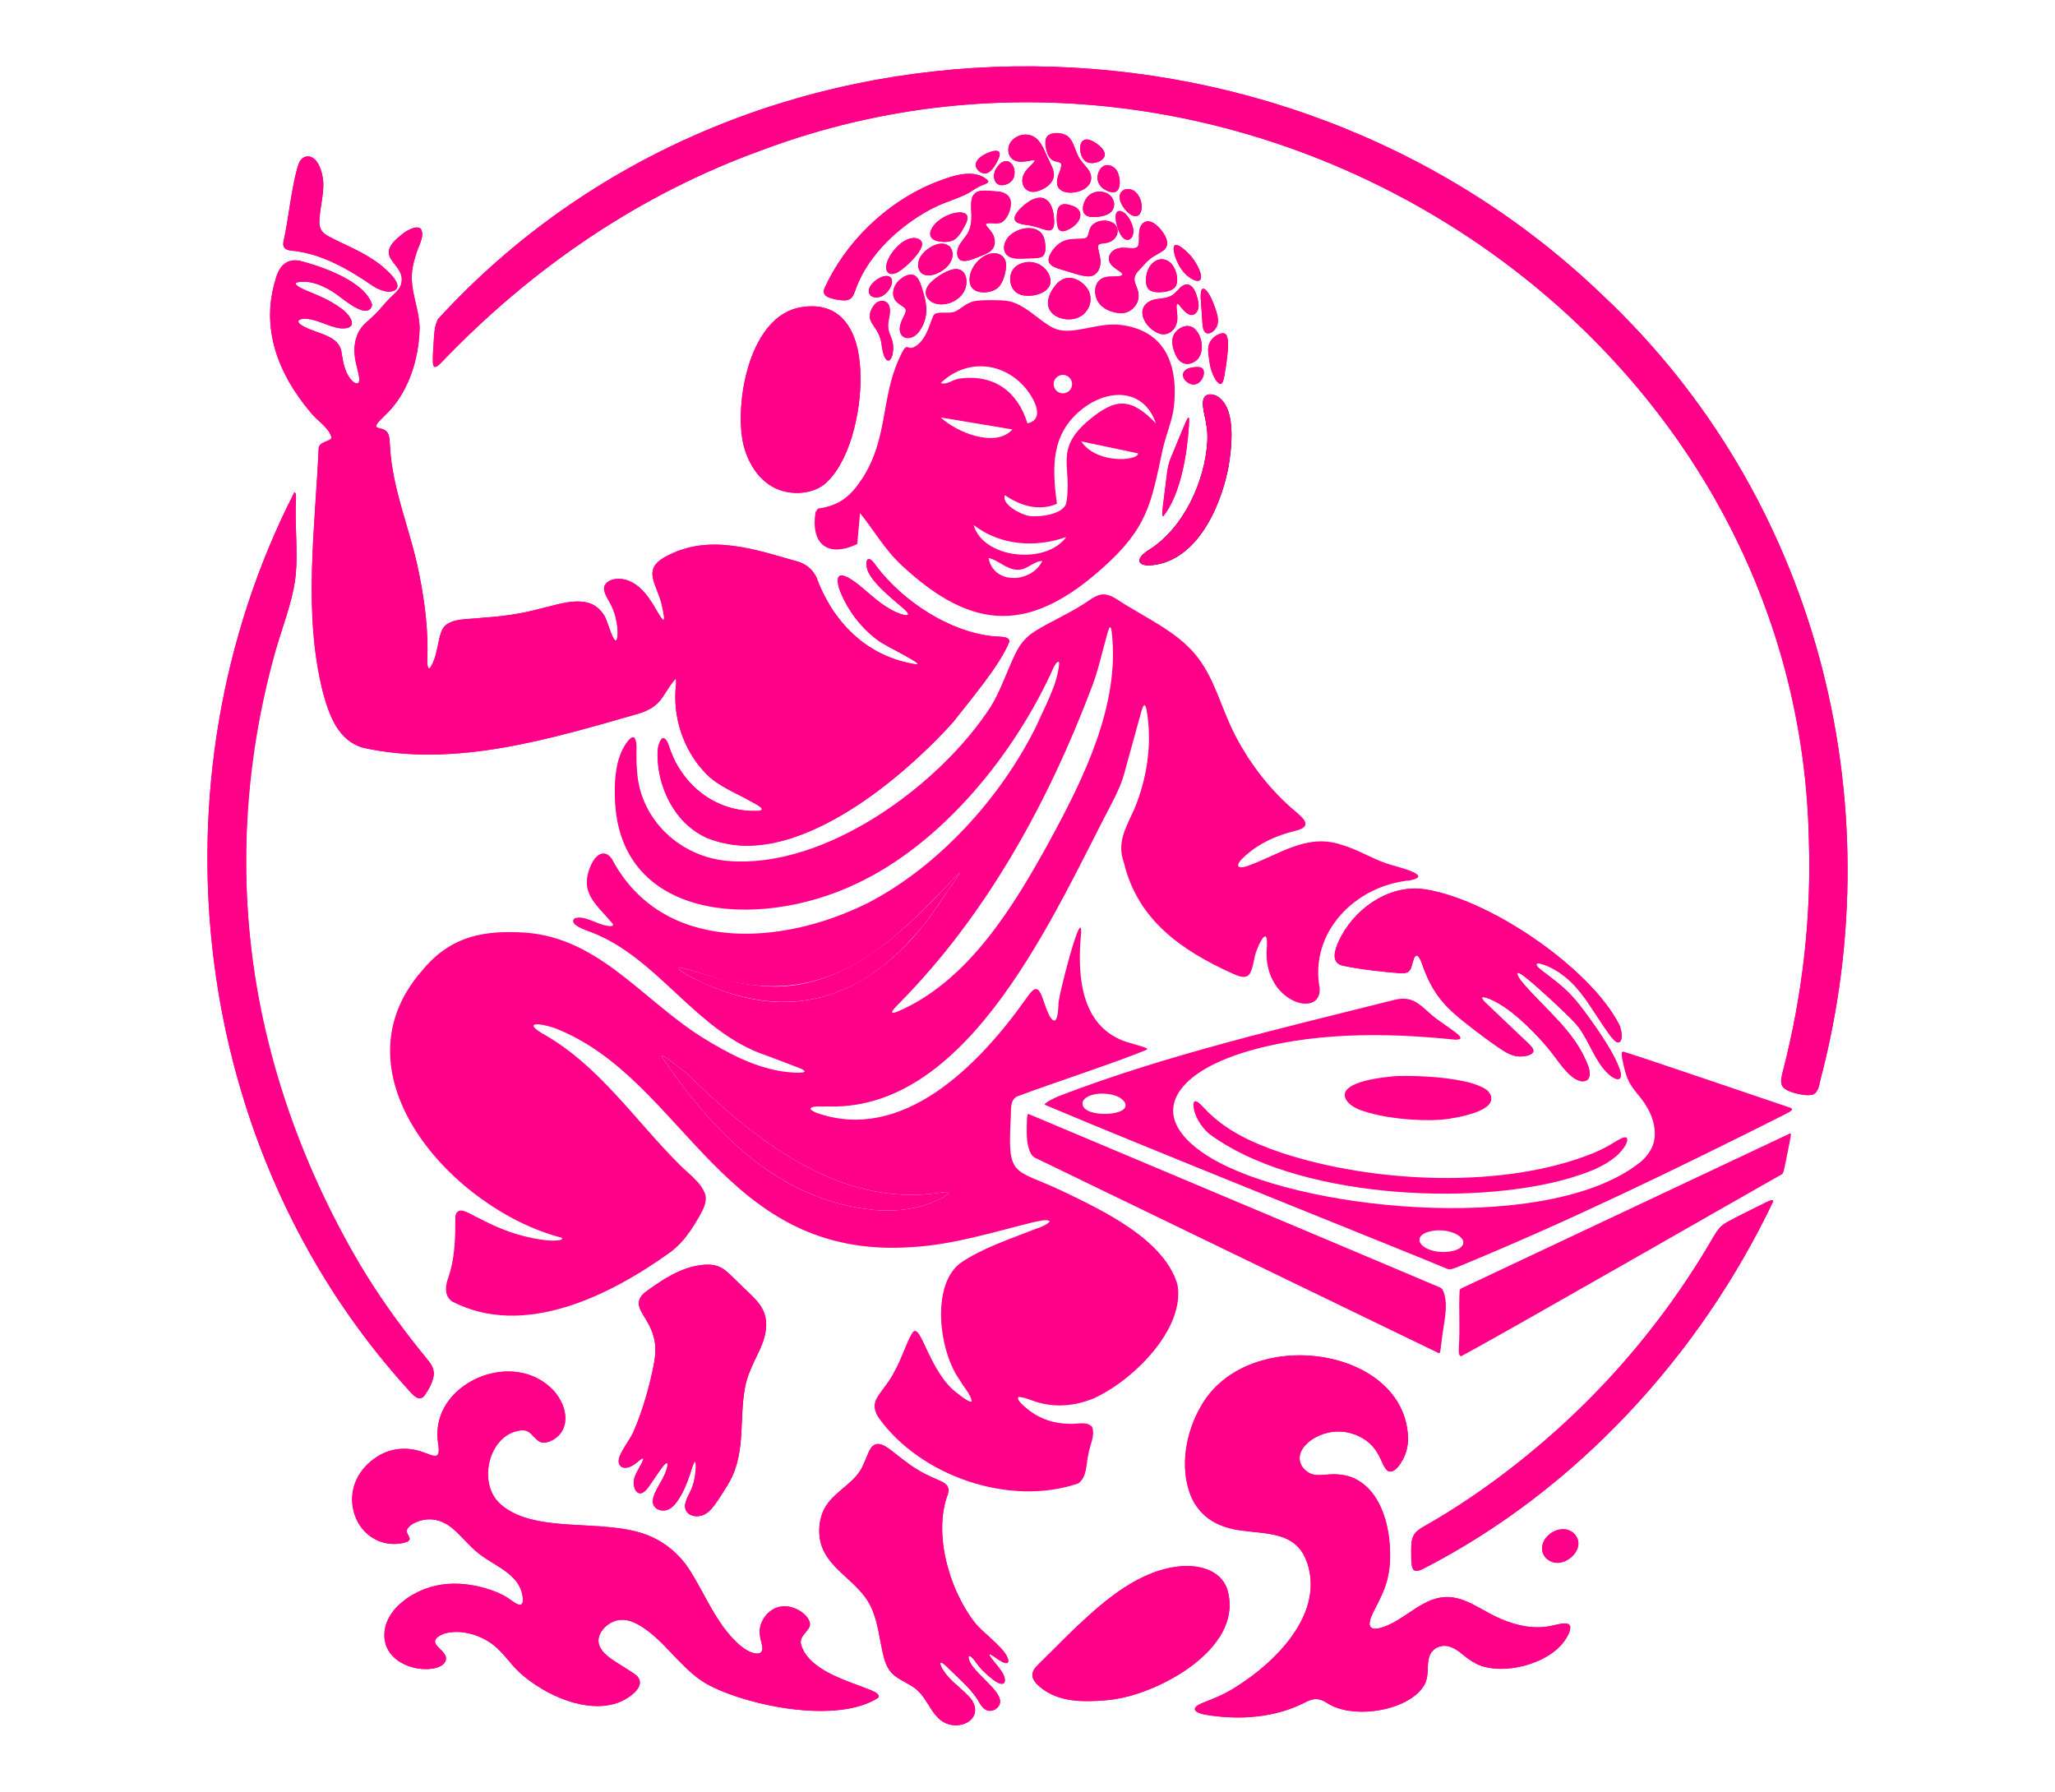 <svg viewBox="0 0 908.45 792" xmlns="http://www.w3.org/2000/svg" id="Black">
  <defs>
    <style>
      .cls-1 {
        fill: none;
      }

      .cls-2 {
        fill: #f08;
      }
    </style>
  </defs>
  <g data-name="Pink Buddha" id="Pink_Buddha">
    <g>
      <path d="M380.19,226.82l-1.22,13.69c-13.2,6.22-20.72-.09-18.44-14.19l1.11-1.52c9.51-1.26,14.61-5.65,19.62-13.42,11.22-17.39,8.17-34.99,16.09-52.63,3.95-8.79,3.25-3.76,6.54-5.25,6.3-2.85,7.7-13.64,9.25-14.64,1.93-1.24,5.71-.21,8.34-.91,2.89-.77,5.32-4.21,9.65-4.89,3.35-.52,11.02-.53,14.37,0,8.54,1.33,16.04,11.47,22.86,12.84,7.89,1.58,17.56-3.5,27.33-2.23,19.86,2.57,25.23,18.24,23.25,36.24-.63,5.71-3.68,12.84-4.96,18.83-5.17,24.07-6.67,34.44-26.07,51.91-32.18,28.97-57.42,28.97-89.26-.68-7.8-7.26-12.06-15.25-18.47-23.15ZM454.2,187.16c8.83-2.01,1.84-12.92-2.14-17.03-10.24-10.56-25.57-11.05-36.19-.8,2.84.96,5.05-1.58,8.54-2.02,15.15-1.9,25.48,5.79,29.8,19.85ZM473.94,169.8c0-2.26-1.83-4.08-4.08-4.08s-4.08,1.83-4.08,4.08,1.83,4.08,4.08,4.08,4.08-1.83,4.08-4.08ZM511,187.17c-5.45-15.74-21.4-15.48-33.06-5.98-13.44,10.94-12.84,25.73-10.7,41.51-7.9,3.43-16.22.88-22.98-3.8-1.83,3.87,7.02,8.64,10.68,9.17,4.6.67,15.46-.69,16.43-5.87,2.86-15.37-5.74-23.25,9.88-36.38,12-10.08,18.76-10.13,29.75,1.35ZM447.57,189.83l-31.72-5.29c7.09,6.59,24.19,13.65,31.72,5.29ZM503.07,200.4l-25.1-5.29c3.96,5.96,12.14,8.12,18.98,7.79,1.12-.05,6.31-.64,6.12-2.5ZM471.36,237.4c-13.85,4.87-29.21,3.71-40.96-5.3,4.23,14.89,31.96,17.74,40.96,5.3ZM460.79,247.98c-4.17.13-6.62,4.06-11.1,3.9-4.82-.17-8.34-4.27-12.68-5.23,2.17,11.93,18.88,11.24,23.78,1.33Z" class="cls-2"></path>
      <path d="M708.73,130.76C566.16-6.54,327.98-5.76,193.62,141.06c-1.61,3.13-1.7,6.82-1.91,10.31-.22,3.3-.47,6.71-.31,9.24.25,2.82,1.9,1.46,3.7-.35,39.99-41.81,87.63-74.43,142-94.01,212.75-79.31,457.63,75.28,462.55,305.14,1.12,33.89-2.75,68.2-11.37,101.69-.59,2.35-1.14,4.45-.76,6.03.57,2.42,3.31,3.29,5.48,3.94,2.6.64,5.43,1.49,8.06.88,2.55-.58,3.11-3.87,3.62-6.35,32.89-124.7-2.19-258.52-95.91-346.77l-.05-.05Z" class="cls-2"></path>
      <path d="M457.38,70.96c.08.14,0,.3-.09.45-.63.98-3.81,3.48-4.67,5.57-2.01,4.03.56,8.65,5.34,7.71,3.83-.85,8.03-3.66,7.96-7.71-.19-2.67-1.79-4.99-2.82-7.43-1.29-2.71-2.3-5.75-4.5-7.9-3.01-3.09-8.22-2.72-11,.27-2.83,2.63-2.48,7.79,1.35,9.18,1.98.76,4.73.25,6.51-.1.6-.06,1.42-.4,1.92-.06h0Z" class="cls-2"></path>
      <path d="M480.83,82.31c1.93-1.9,2.01-4.79.49-6.97-.99-1.55-2.41-2.86-3.46-4.37-2.48-3.11-2.86-8.19-5.69-10.57-2.24-1.93-8.25-2.47-9.67.57-.68,1.7-.3,3.54.08,5.38.51,1.97,1.16,3.5,2.66,4.41.76.48,1.75.73,2.58.9.88.18,1.41.45,1.36,1.46-.07,1.32-.86,2.95-1.31,4.27-.63,1.93-.91,3.7-.14,5.33,2.44,3.97,10.39,2.62,13.06-.36l.04-.04Z" class="cls-2"></path>
      <path d="M487.97,69.73c1.38-2.13-.85-4.46-2.69-5.87-1.93-1.48-5.47-3.6-7.2-.91-1.24,2.29-.5,6.65,1.81,8.36,2.3,1.58,6.44.62,8.05-1.54l.03-.04Z" class="cls-2"></path>
      <path d="M441.53,67.01c-1.37-.91-4.14.26-5.77.99-3.03,1.51-5.05,3.6-4.25,5.9.55,1.37,1.88,2.52,3.35,2.75,2.39.37,4.17-2.1,5.39-4.21.79-1.46,2.44-4.26,1.31-5.4l-.03-.02Z" class="cls-2"></path>
      <path d="M175.33,127.65c1.96-2.8-4.26-8.16-6.23-9.84-1.83-1.51-3.7-2.8-5.72-4.05-5.87-3.72-12.81-6.3-18.91-9.73-2.09-1.31-3.21-2.94-3.29-5.49-.05-6.53,2.62-13.86,1.46-20.2-.42-2.34-1.14-4.76-2.48-6.73-2.4-3.46-6.51-3.35-8.07.71-2.99,8.28-4.53,24.81-6.78,34.53-.14,1-.11,1.79.2,2.38.42.81,1.4,1.23,2.82,1.51,13.54,1.13,25.55,8.16,36.68,15.78,2.66,1.77,7.9,3.78,10.29,1.16l.02-.03Z" class="cls-2"></path>
      <path d="M445.56,71.32c-2.21-.64-4.22,1.56-5.27,3.34-1.8,3.13-.77,6.66,1.85,7.15,1.83.3,3.85-.5,5.1-1.86,2.19-2.38,1.51-7.51-1.63-8.61l-.05-.02Z" class="cls-2"></path>
      <path d="M493.57,84.59c2.38-1.64,1.53-8.15-.52-10-3.41-3.26-7.26-1.22-7.85,3.36-.3,2.41,1.11,4.69,3.18,5.87,1.43.87,3.79,1.66,5.15.8l.04-.03Z" class="cls-2"></path>
      <path d="M436.85,80.39c.28-.42-1.05-1.48-1.99-2.01-6.44-3.89-16.56.32-22.99,2.88-20.56,8.73-38.18,25.96-47.37,46.1-.93,2.35.24,3.6,2.3,4.28,1.7.59,4.1,1.06,5.93,1.14,2.82.17,4.21-1.03,5.16-3.83,4.76-14.41,17.07-26.67,30.14-34.53,2-1.2,4.05-2.3,6.17-3.27,4.11-1.93,8.59-3.19,12.68-5.19,2.09-.95,4.11-2.58,6.01-3.51,1.07-.58,3.74-1.3,3.96-2.05v-.02Z" class="cls-2"></path>
      <path d="M433.53,84.39c-5.37.72-4.14,6.92-4.09,10.95.02,2.22-.19,4.54-1.07,6.58-.9,2.22-2.62,3.85-3.9,5.83-2.03,2.9-2.18,8.31,2.68,7.56,2.09-.31,4.27-1.3,6.28-2.06,2.05-.81,3.81-1.56,4.9-2.68,2.35-2.32,1.55-6.15-.39-8.47-.5-.82-2.59-2.63-1.99-3.17,1.68-.73,4.74.32,6.59-.52,2.76-1.31,4.6-6.04,4.29-9.11-.32-3.16-3.02-4.46-5.92-4.63-2.4-.2-5.07-.58-7.33-.28h-.05Z" class="cls-2"></path>
      <path d="M479.87,94.98c.94.81,2.46,1.05,4.18.97,2.46-.16,5.45-.56,7.17-2.33,1.09-1.12,1.5-2.69,1.21-4.2-1.02-5.3-8.88-6.47-12.16-1.81-1.4,2.03-2.44,5.46-.44,7.34l.04.03Z" class="cls-2"></path>
      <path d="M497.16,83.82c-4.3,1.88-1.45,7.26,1.01,9.68,1.47,1.56,4.13,3.16,5.69,1.06,2.57-3.83-.96-12.57-6.65-10.76l-.05.02Z" class="cls-2"></path>
      <path d="M464.67,101.66c1.69-.86,1.41-4.1,1.19-6.03-.67-6.79-4.57-10.92-11.46-6.24-2.02,1.37-4.43,3.6-5.41,5.52-2.2,4.15,3.57,4.24,6.24,4.76,1.45.26,2.88.62,4.25,1.09,2.19.72,4.04,1.43,5.15.92l.04-.02Z" class="cls-2"></path>
      <path d="M468.87,102.04c1.19.59,3.3-.38,4.57-1.2,4.75-2.84,5.89-7.87.99-9.74-5.09-1.85-7.23-.83-7.26,4.97-.04,1.84-.03,5.18,1.66,5.96l.04.02Z" class="cls-2"></path>
      <path d="M421.84,105.96c2.18-1.39,3.93-4.65,5.12-7.06.93-1.89,1.33-4.2-1.08-4.81-3.99-1.13-13.07,2.82-14.58,8.42-.49,2.09.76,3.42,2.86,4.01,2.32.62,5.63.64,7.63-.53l.05-.03Z" class="cls-2"></path>
      <path d="M500.06,105.26c2.39-2.78-.08-8.34-2.42-10.64-1.13-1.16-3.28-2.19-4.15-.38-.58,1.38-.27,3.06.21,5.11.49,2.35,2.08,6.06,4.08,6.57.83.26,1.63.02,2.25-.63l.03-.04Z" class="cls-2"></path>
      <path d="M485.6,108.31c.68-.83,1.9-.56,3.63-.96,2.49-.39,4.74-2.48,4.84-5.07.16-4.74-6.73-6.05-10.37-3.44-3.25,2-1.58,6.01-4.18,6.54-3.01.48-6.94-.12-9.82,1.42-2.88,1.36-6.17,5.34-6.15,8.3.29,2.83,3.96,3.44,6.29,4.25,3.55.97,7.29,2.51,10.77,2.79,3.94.36,5.91-2.99,5.89-6.41,0-2.12-.86-4.52-1.04-5.97-.06-.49-.11-1.02.14-1.43v-.02Z" class="cls-2"></path>
      <path d="M501.48,123.23c.17-2.16,1.63-3.34,3.35-5.24,1-1.05,1.97-2.15,3.07-3.12,2.11-1.98,5.82-3.23,7.25-4.99,2.69-3.23-1.83-8.83-4.46-10.79-1.97-1.52-4.33-1.87-5.87.04-1.98,2.43-.93,6.17-1.49,8.99-.21,1.2-1.34,1.63-2.44,1.61-1.65.06-4.2-.49-6.23-.03-4.23.89-6.21,5.21-2.5,8.24,1.14.99,2.4,1.69,3.36,2.44,2.93,2.45-4.9,1.59-6.14,1.99-2.86.38-4.8,2.4-5.16,5.24-.73,4.96,2.96,9.12,7.76,10.26,2.16.59,4.33.82,6.19.13,2.75-1.02,4.93-3.64,5.14-6.6.07-.86,0-1.73-.2-2.57-.53-2.21-1.66-3.69-1.61-5.55v-.04Z" class="cls-2"></path>
      <path d="M186.01,101.13c-2.45-1.91-7.22,1.48-9.38,3.35-12.51,10.26,3.93,11.88.49,21.78-1.02,2.31-3.16,3.91-4.91,5.68-2.33,2.27-4.13,4.81-6.41,7.02-2.21,2.26-4.9,4.08-6.67,6.76-2.09,3.29-2.75,7.5-2.34,11.31.21,3.16,1.62,6.94,1.99,9.91.49,4.05-2.43,2.56-3.85.58-2.52-3.08-3.26-7.47-3.89-11.2-.67-8.06-10.62-8.62-16.4-11.81-5.41-2.56-2.09-4.66,3.9-3.04,3.98,1.01,7.93,3.17,11.99,3.69,9.14.56,3.82-6.74-.45-9.3-4.22-3.1-9.05-5.14-13.83-7.06-1.69-.76-3.71-1.5-5.04-2.65-.54-.5-.63-.92-.26-1.21,5.83-1.59,12.85,1.65,17.68,5.08,3.51,2.47,14.27,11.89,15.86,4.73-2.96-10.03-20.84-16.41-30.36-19.03-6.71-2.07-10.64,1.18-12.32,7.84-6.67,21.37,1.08,41.72,15.29,58.51,2.73,3.63,8.3,6.92,9.43,11.24-.19,2.04-5.11,1.55-5.65,4.71-1.59,35.79-7.01,73.1,1.89,108.11,2.76,10.17,6.75,21.47,17.98,24.48,40.65,8.85,82.47-3.98,121.48-15.13,10.72-3.28,10.35-8.36,16.25-15.28.43-.13.45.83.34,2.42-1.65,14.24,3.25,29.15,13.31,39.43,5.62,5.75,13.78,8.66,20.66,12.7,4.74,2.43,6.15,4.05-.59,3.74-15.96-.52-29.99-10.88-35.41-25.91-.79-1.71-1.76-6.43-3.81-6.24-3.14,2.47-2.32,9.2-1.91,13.06,1.76,12.75,9.17,25.5,21.12,30.95,37.06,15.12,84.1-23.51,109.01-50.96,7.93-10.17,20.76-25.2,24.94-35.59.38-3.02-5.42-2.13-7.54-2.57-19.05-2.03-39.43-15.49-51.08-30.75-4.87-7.62-5.77-.35-2.86,3.88,2.68,4.29,7.9,8.84,12.42,12.64,2.04,1.62,6.8,5.53,2.8,4.89-5.65-1.22-11.44-5.83-15.93-9.68-3.54-3.13-16.47-14.59-13.03-2.18,2.99,8.68,9.48,17.3,16.92,22.88,2.43,2.29,26.45,13.25,14.4,10.3-20.42-4.25-34.27-18.88-41.36-38.07-.94-1.79-2.09-3.33-3.56-4.49-1.17-.94-2.54-1.65-4.04-2.2-19.46-5.56-39.06-12.43-57.65-3.09-13,6.17-4.86,12.84-2.9,22.86,2.82,12.54-2.23,1.53-4.76-2.17-3.6-5.6-8.84-10.77-15.69-10.1-2.68.21-5.85,2-5.17,5.07.48,2.6,2.55,5.01,3.68,7.83,1.57,3.78,2.46,8.38,2.21,12.38-1.12,7.23-4.73-8.5-6.2-9.56-6.16-9.69-18.59-4.74-27.72-2.66-8.49,2.31-17.05,3.53-25.81,4.07-5.46.87-14.94-.23-17.73,5.17-1.41,2.9-1.7,6.4-2.55,9.54-.67,3.5-4.05,12.61-4.12,4.21.53-12.74-1.01-25.61-3.55-38.09-3.65-19.09-12.01-37.36-12.95-56.87-.2-2.52.04-5.62-2.36-6.93-1.14-.74-3.48-.8-3.69-1.49-.27-1.39,2.18-3.14,3.58-4.74,10.48-9.62,15.27-24.82,15.59-38.68-.03-7.43-3.26-14.39-3.45-21.87-.09-3.5.59-6.97,1.69-10.29.8-3.57,4.34-8.66,2.29-11.87l-.02-.02Z" class="cls-2"></path>
      <path d="M461.08,113.12c1.55-1.4,1.13-5.01.67-7.11-1.47-6.79-10.33-6.2-15.02-2.18-2.85,2.23-4.36,7.28-.79,9.51,1.29.8,2.76.97,4.52.99,1.61.02,3.37-.13,5.09-.14,1.85-.01,4.57-.06,5.5-1.04l.03-.03Z" class="cls-2"></path>
      <path d="M402.83,105.35c-2.22.45-4.17,1.71-5.98,3.46-1.42,1.38-2.7,3.05-3.62,4.71-.73,1.32-1.24,2.62-1.42,3.77-.49,2.62,1.07,4.45,3.68,3.6,2.97-.61,11.53-8.65,12.1-12.56.4-2.51-2.5-3.49-4.69-3h-.07Z" class="cls-2"></path>
      <path d="M419.46,108.68c-4.04-3.01-11.11,1.55-12.92,5.55-.84,1.81-.96,4.05.14,5.7,1.77,2.58,5.49,1.99,7.98.75,2.86-1.34,5.64-3.78,6.25-6.67.47-1.84.13-4.06-1.4-5.3l-.04-.04Z" class="cls-2"></path>
      <path d="M526.43,113.17c-1.07-1.3-7.39-7.74-7.61-3.4,0,2.47,1.64,6.71,3.34,9.11.57.82,1.21,1.59,1.92,2.3,2.17,2.23,7.27,5.09,6.84.64-.43-2.79-2.56-6.38-4.44-8.59l-.05-.06Z" class="cls-2"></path>
      <path d="M441.42,126.92c2.21-2.2,3.57-7.32,3.29-10.46-.24-2.15-1.6-3.8-3.66-4.33-6.6-1.53-14.18,7.19-12.09,13.8,1.65,4.57,9.57,3.91,12.42,1.03l.04-.04Z" class="cls-2"></path>
      <path d="M508.74,128.57c2.51,1.22,9.6.76,11.08-2.17,1.5-3.07-.09-8.38-2.62-10.42-3.99-3.25-8.69-.31-10,4.14-.88,2.73-1.19,7,1.5,8.43l.05.02Z" class="cls-2"></path>
      <path d="M452.34,116.18c-1.97.52-3.67,1.65-4.65,3.16-1.79,2.79-1.41,7.01.95,9.38,2.11,2.05,5.09,2.29,8.22,1.83,6.62-.97,9.85-5.62,5.73-11.02-2.36-3.09-6.4-4.38-10.18-3.37l-.07.02Z" class="cls-2"></path>
      <path d="M426.18,120.68c-1.08-1.68-3.34-2.08-5.25-1.52-3.19.82-6.98,3.3-9.35,5.59-2.2,2.07-3.25,4.96-1.29,7.35,3.99,4.96,14.95,2.02,16.68-5.37.48-2.01.4-4.27-.76-6.01l-.03-.05Z" class="cls-2"></path>
      <path d="M400.27,136.62c.35.84,0,1.61-.41,2.55-.85,1.73-1.98,3.8-2.11,5.84-.35,4.8,4.7,6.05,8.14,2.06,2.45-2.9,3.74-6.97,3.61-10.71-.08-2.02-.54-4.04-1.07-6.01-.98-3.03-1.77-7.98-4.85-8.87-2.63-.51-5.43,1.54-7.06,3.46-1.63,2.04-2.33,5.18-.97,7.48.84,1.4,2.42,2.32,3.49,3.03.47.32.96.65,1.21,1.15v.03Z" class="cls-2"></path>
      <path d="M393.8,122.71c-2.2-2.17-7.28,1.05-8.7,3.27-2.49,3.34-.18,6.44,3.96,5.24,2.89-.73,6.62-5.72,4.77-8.48l-.03-.03Z" class="cls-2"></path>
      <path d="M472.74,122.84c-2.27-.07-4.41,1.21-5.87,2.95-2.64,3.11-5.04,7.97-2.53,11.7,1.51,2.25,4.53,3.47,7.23,3.65,9.62.75,14.17-10,7.04-15.86-1.6-1.38-3.72-2.41-5.81-2.44h-.07Z" class="cls-2"></path>
      <path d="M520.39,134.34c.51-.23,1.08.79,1.43,1.14.92,1.13,2.12,2.55,3.42,3.32,1.8,1.14,3.83,0,4.43-2.19.3-1.07.21-2.3,0-3.42-.64-3.15-2.21-8.31-5.92-7.35-1.74.63-2.9,2.4-4.26,3.61-2.22,2.28-5.27,2.36-8.27,2.77-9.84,1.82-6.62,11.64.41,14.92,4.17,1.97,8.17-.98,8.74-5.28.31-1.81-.13-3.91-.22-5.45,0-.66-.17-1.54.22-2.06h.01Z" class="cls-2"></path>
      <path d="M532.83,128.02c-2.87-2.16-1.89,5.03-1.81,7.02.17,2.48.34,5.25.52,7.68.2,1.65.19,3.57,1.65,4.49,2.2.91,4.98-2.04,5.18-4.49.27-2.54-.61-4.99-1.48-7.39-.86-2.39-2.34-5.85-4.03-7.29l-.03-.03Z" class="cls-2"></path>
      <path d="M392.73,145.47c-.64-3.18,1.24-6.37.52-9.62-.46-2.67-3.14-3.51-5.25-2.34-1.65.9-2.79,2.89-3.3,4.73-1.32,4.97,4.17,6.53,5.03,14.12.3,1.92.52,3.95,1.45,5.68,1.59,2.91,3.04.48,3.4-1.5.39-1.72.39-3.92-.06-5.6-.51-2.01-1.46-3.54-1.78-5.4v-.06Z" class="cls-2"></path>
      <path d="M353.89,135.85c-22.07,3.84-28.88,40.06-25.65,58.8,1.69,9.12,7.1,18.56,16.19,21.9,6.26,2.27,14.15,1.82,19.61-2.15,11.54-9.18,16.61-32.32,16.34-47.63,0-18.42-7.07-34.25-26.42-30.92h-.07Z" class="cls-2"></path>
      <path d="M528.98,159.21c3.82-3.36,2.55-11.37-1.3-14.23-3.59-2.54-8.83.91-9.38,4.95-.24,1.5.06,3.04.48,4.49.73,2.35,1.68,4.48,3.47,5.68,2.07,1.41,4.9.75,6.68-.85l.05-.04Z" class="cls-2"></path>
      <path d="M539.54,169.75c1.13-.15,1.4-2.1,1.81-4.11.35-2.05.74-4.48,1.04-6.88.42-4.15,1.11-8.75-.46-10.95-1.1-1.03-2.77-.25-3.96.35-1.96,1.09-3.51,3.06-3.8,5.29-.19,1.33,0,2.71.17,4.05.3,2.11.49,4.3,1.25,6.5.6,1.68,2.14,5.39,3.93,5.75h.03Z" class="cls-2"></path>
      <path d="M531.62,162.93c-1.12-1.1-3.75-.67-5.34-.33-2.11.38-3.97,2.01-3.13,4.24,1.07,2.69,4.74,4.28,7.11,2.06,1.54-1.3,2.68-4.26,1.38-5.93l-.03-.03Z" class="cls-2"></path>
      <path d="M503.95,248.66c.54.82,1.96,1.28,3.7,1.3,20.46-.74,31.61-24.55,35.28-42.78,1.61-9.13,3.62-25.64-4.07-31.51-2.11-1.6-6.09-2.28-6.93,1.03-.45,1.93-.04,3.81.35,5.94.91,4.21,1.68,8.03,1.44,12.25-.94,17.84-10.58,38.92-26.21,48.44-1.63,1.19-4.66,3.25-3.58,5.31l.02.03Z"></path>
      <path d="M514.25,228.19c7.7-9.55,10.52-27.56,11.33-39.94.05-.83.08-1.59.08-2.18,0-.89-.07-1.43-.26-1.46-.23-.05-.65.66-1.25,2.03-.92,2.09-2.13,5.08-3.12,7.44-1.12,2.71-2.26,5.39-3.34,8.07-1.82,4.16-1.87,8.49-2.53,13-.29,2.31-.61,4.87-.89,7.12-.1,1.34-1.02,6.16-.04,5.93h.02Z" class="cls-2"></path>
      <path d="M130.38,256.96c1.67-11.37-.19-24.37.45-36.32.02-.75.01-1.4-.04-1.88-.1-.81-.34-1.16-.75-.97-65.46,128.42-46.32,291.13,51.45,397.64,2.18,2.4,4.18,3.95,6.17,1.46,1.81-2.48,4.09-6.53,4.16-9.98-69.87-89.28-100.48-196.37-73.11-308.95,3.32-13.36,9.45-27.28,11.65-40.95v-.06Z" class="cls-2"></path>
      <path d="M679.22,426.16c.71-.78,3.32.3,4.56.75,8.34,3.59,14.04,9.97,19.1,17.66,2.06,3.1,4.14,6.33,6.24,9.4,1.62,2.21,3.46,5.35,5.39,6.59,1.17.73,2.12-.03,2.33-1.71.27-1.65-.2-4.04-1.01-5.85-13.03-25.6-59.3-56.96-88.01-60.14-15.1-1.11-29.67,9.54-35.94,23.06-1.78,3.88-3.79,9.73,1.75,10.97,7.26,1.58,18.29,2.82,25.2,3.31,1.18.04,2.25.09,3.24-.31.93-.36,1.45-1.22,1.77-2.12.54-1.5.95-3.76,1.6-4.77,1.37-2.03,2.65,1.68,3.17,2.96,4.85,14.28,11,19.99,22.62,28.89,3.19,2.47,6.49,4.94,9.79,7.24,3.31,2.23,6.57,4.66,10.19,4.9,1.85.17,6.11-.21,6.69-2.22.12-1.42-1.39-2.58-2.35-3.61-3.88-3.7-11.44-10.86-16.37-15.54-1.91-1.81-3.48-3.25-3.88-4.06-.69-1.46,2.11-.4,3.19.01,9.4,4.03,17.59,12.63,24.46,20.1,3.62,4.04,6.56,9.04,10.4,12.88,2.07,2.05,5.58,4.54,8.19,2.97,1.7-1.2,1.31-4.14.62-6.12-5.82-15.71-19.06-25.03-29.36-37.35-1.86-2.26-3.8-5.97.79-2.63,3.36,2.59,7.04,5.91,10.42,8.99,2.74,2.5,5.44,5.04,8.08,7.58,3.32,3.17,5.73,5.62,7.69,9,3.95,6.34,6.73,14.7,12.96,19.1,3.93,2.47,4.47-.29,3.15-3.75-2.05-5.63-6.06-11.83-9.57-17.04-4.02-5.77-8.76-12.59-13.47-17.13-3.19-3.06-6.79-5.73-10.3-8.4-1.06-.9-3.49-2.51-3.32-3.57h0Z" class="cls-2"></path>
      <path d="M617.39,475.69c-5.47.42-25.1,2.29-22.73,9.58.97,2.63,3.94,4.33,6.53,5.37,10.28,3.76,25.02,5.01,35.53,4.38,4.82-.43,10.3-1.46,15.08-3.09,2.16-.77,4.37-1.72,5.94-3.18,2.54-2.31,1.7-5.42-.9-7.22-7.67-5.21-29.95-6.24-39.39-5.84h-.05Z" class="cls-2"></path>
      <path d="M719.08,502.96c-1.07-.85-3.88,1.09-5.18,1.83-3.02,1.89-5.93,3.45-9.12,4.77-39.79,16.34-97.93,13.44-138.52-.05-12.46-4.26-24.54-9.64-33.73-19.47-1.28-1.35-5-5.61-4.95-1.49.19,4.5,3.31,9.59,6.87,12.6,37.58,28.15,115.39,32.37,159.02,19.79,7.47-2.25,15.69-4.96,21.68-10.44,1.82-1.68,5.17-5.76,3.97-7.53l-.02-.02Z" class="cls-2"></path>
      <path d="M636.75,597.09c.17-1.55.49-3.74.7-5.49.8-6.79,2.86-13.9.88-20.1-.5-1.42-1.03-1.98-1.52-2.27-13.72-5.88-167.61-70.67-182-76.73-.31-.09-.49-.01-.61.45-.12.7-.2,1.5-.22,2.28-.08,2.89-.31,7.8.42,10.9.51,2.15,1.21,4.81,3.33,5.76,46.39,22.44,132.43,64.11,178.2,86.24.16.06.29.08.39.03.18-.08.3-.4.4-1.04v-.03Z" class="cls-2"></path>
      <path d="M645.25,570.6c-.43,7.68.24,17.14-.34,25-.05,1.84-.17,3.67.97,3.93,12.4-6.32,129.87-73.77,141.93-80.49.3-.25.49-.6.74-1.5.22-.82.5-2.14.86-3.92.53-2.64,1.26-6.29,1.73-8.66.18-.85.32-1.7.45-2.5.16-1.12.24-1.69-.65-1.24-28.58,13.48-84.06,39.61-115.36,54.37-15.51,7.32-27.03,12.73-29.63,13.97-.43.24-.58.44-.68,1.02v.02Z" class="cls-2"></path>
      <path d="M783.89,531c-.03-.22-.15-.36-.37-.4-.75-.11-1.75.45-2.61.81-5.48,2.78-12.47,6.06-17.87,9.09-2.44,1.49-3.78,3.25-5.35,5.87-31.36,54.81-77.45,99.38-131.65,130.81-2.12,2.12-2.18,5.35-2.2,8.2.02,2.3-.02,4.82.25,6.48.44,2.89,1.89,3.18,4.89,1.7,67.4-34.44,122.3-94.01,154.91-162.53v-.02Z" class="cls-2"></path>
      <path d="M307.32,646.12c.16.09.25.59.28,1.36.02.71-.01,1.66-.1,2.67-.24,3.07-.91,6.16-2.24,8.94-1.34,2.97-3.59,6.15-1.77,9.1,1.91,2.65,6.05,2.59,8.61.91,1.69-1.02,3.33-3.07,4.7-5.07,1.4-2.06,2.87-4.33,4.16-6.47,9.12-13.7,5.6-28.81,8.32-43.99,1.01-5.59,3.6-10.69,6.04-15.76,2.65-5.48,4.66-11.77,2.37-17.71-1.87-4.9-6.72-8.44-10.51-12.36-2.16-2.08-3.92-3.89-6.01-5.69-3.24-2.93-7-3.31-11.06-2.83-9.13,1.03-17.49,6.54-24.9,12.03-1.97,1.54-3.4,3.77-2.64,6.28.75,2.64,2.61,4.9,3.87,7.34,1.98,3.55,3.23,7.39,3.28,11.33.04,2.25-.25,4.41-.64,6.64-1.86,9.97-5.36,21.8-9.01,30-1.69,3.79-4.53,6.95-6.12,10.9-1.29,3.16.19,5.78,3.59,4.96,2.16-.5,4.1-2.3,5.6-3.47,3.45-2.68-1.49,5-1.81,5.89-.46.94-.86,1.9-1.07,2.92-.62,3.17.93,6.9,3.62,5.93,1.61-.76,2.54-2.26,3.63-3.77,1.54-2.22,3.54-5.29,5.04-7.32,1.15-1.48,1.97-2.43,2.43-1.97.29.4,0,1.88-.71,3.75-1.35,3.92-5.18,8.54-5.68,12.44-.46,4.2,4.47,5.78,7.57,3.8,1.69-.98,3.02-2.85,4.19-4.71,1.71-2.73,3.11-5.89,4.27-9.29.47-1.04,1.86-6.76,2.69-6.77h0Z" class="cls-2"></path>
      <path d="M613.72,650.34c2.75,1.07,5.27-3.02,6.48-5.17,1.46-2.77,2.14-5.75,2.27-8.82-.39-41.14-70.97-51.23-91.56-14.71-6.71,11.54-9.47,26.88-4.57,39.37,10.9,25.11,39.28,8.56,49.71,25.79,12.22,23.35-10.74,47.36-30.26,59.29-4,2.51-8.24,4.45-12.7,6.1-3.53,1.23-8.04,3.66-1.75,5.45,15.94,3.25,32.95,1.71,47.21-5.83,3.92-1.74,6.64.04,9.96,2.01,12.38,6.63,40.15,1.45,42.44-13.03.41-2.86-.06-6.08,1.03-8.84.7-1.82,2.13-3.28,3.96-3.94,3.83-1.49,7.73.86,10.65,3.35,2.55,2.08,5.19,4.04,8.31,5.07,12.91,4.02,31.63-1.71,38.18-13.36,1.38-2.44,2.16-5.79-1.92-5.4-1.58.1-3.65.7-5.55,1.07-7.37,1.62-15.19-.1-22.15-3.1-11.28-4.85-19.7-13.7-32.38-7.58-6.14,2.83-11.1,7.5-17.29,10.28-2.4.99-6.08,2.69-7.9.89-1.83-2.34,2.83-9.28,3.91-11.97,3.07-5.96,4.81-12.4,4.74-19.08.02-13.6-4.08-30.85-17.97-35.46-2.83-.92-6.12-1.13-9-.93-2.1.14-3.91.41-5.6.25-3.37-.16-6.63-2.77-7.29-6.02-1.8-8.01,12.23-15.86,22.64-12.39,4.82,1.26,9.09,4.36,11.56,8.59.97,1.56,1.73,3.32,2.46,4.88.71,1.52,1.45,2.76,2.37,3.22l.03.02Z" class="cls-2"></path>
      <path d="M238.17,637.09c1.53,1.02,3.63.66,5.27-.11,4.04-1.71,6.38-5.45,6.48-9.46.23-5.22-2.71-10.78-6.78-14.4-18.34-16.59-52.7-.8-49.55,23.68.18,1.84.8,5.37-.11,6.28-1.11,1.31-4.34-.47-5.92-.93-7.33-2.87-15.8-2.22-22.14,2.69-16.35,11.13-11.18,37.41,9.28,37.67,1.97-.02,6.63-.52,6.38-2.51-.9-2.49-2.59-3.36.55-5.81,2.3-1.69,5.31-2.51,8.15-2.56,5.33-.13,9.7,3.07,13.24,6.75,3.13,3.23,6.15,6.63,9.82,9.27,7.65,5.54,18.34,9.22,18.29,20.07-.47,4.23-5.2-.7-7.18-1.66-1.6-.99-3.28-1.8-5.12-2.52-13.62-5.28-29.13-5.01-40.76,4.4-8.68,6.67-12.11,19.1-1.99,26.28,3.34,2.29,7.63,3.47,11.48,3.6,4.4.14,10.36-1.16,9.46-5.57-.62-2.1-3.4-3.75-4.38-5.43-1.31-2.28,1.36-3.81,3.91-4.73,7.17-2.07,15.97.64,21.72,5.2,4.43,3.56,7.47,8.47,11.62,12.24,11.16,9.99,29.36,18.03,43.18,13.19,4.32-1.52,13.25-7.16,8.35-11.98-5.35-4.37-15.29-8.15-16.71-14.04-.9-3.79,1.88-7.38,5.24-9.31,5.53-3.02,10.89-.56,16.14,3.34,9.58,7.08,16.92,19.01,27.72,24.42,17.71,9.12,56.47,16.98,74.43,5.32.86-1.47-1.57-2.59-2.94-3.19-10.71-4.23-24.64-8.11-30.12-17.48-1.12-1.82-1.74-4.1-.67-6.01.86-1.74,2.74-3.03,3.37-4.81.73-2.43-1.58-5.04-3.71-6.5-2.66-1.84-6.09-2.86-9.31-2.24-5.15.93-9.14,6.22-9.06,11.32,0,1.85.61,3.79.99,5.53,1.08,4.2-1.91,4.58-5.31,3.07-1.99-.89-3.77-2.23-5.37-3.7-9.52-8.82-14.35-21.52-21.09-32.16-4.45-7.05-11.02-12.69-18.89-15.71-19.72-7.74-50.84.07-65.62-14.34-9.21-9.26-4.45-28.96,8.21-31.7,5.47-1.29,5.83,1.86,9.38,4.51l.04.02Z" class="cls-2"></path>
      <path d="M418.97,657.23c-.71-1.46-2.74-2.38-4.38-3.07-4.61-1.85-9.02-4.24-13.04-7.17-1.6-1.15-3.16-2.37-4.71-3.59-3.43-2.48-9.02-8.4-12.23-2.6-1.13,1.97-1.93,4.61-2.97,6.71-3.29,7.82-11.65,11-16.36,17.97-2.66,4.06-3.55,9.27-2.95,14.03,1.67,13.35,15.64,18.13,21.81,29.18,3.71,6.46,4.37,14.28,5.97,21.41.94,4.21,1.95,7.93,5.29,10.61,2.9,2.36,6.78,3.61,9.64,6.09,5.55,4.5,7.11,13.39,14.32,15.43,2.92.86,6.47.5,8.95-1.27,4.13-3.02,3.18-7.81-.13-11.16-3.75-4.02-9.73-7.83-12.15-13.17-.54-1.21-.62-2.22.78-1.31,1.03.69,2.25,1.95,3.22,2.91,4.84,4.76,10.03,9.07,13.1,14.76.84,1.34,1.83,2.63,3.32,3.12,2.29.76,5.11-.89,5.6-3.24,1.11-5.96-13.45-14.08-13.9-20.28.23-1.87,2.62,1.34,3.76,2.91.72,1.01,1.51,1.98,2.39,2.86,1.77,1.63,7.92,7.96,9.76,5.4,1.26-3.94-5.44-9.22-6.73-12.24-.45-1.9,7.94,6.38,8.4,2.75.18-1.07-1.31-3.54-2.69-5.03-3.41-3.9-8.26-7.55-11.68-11.42-11.49-14.29-19.08-39.59-12.33-57.36.32-1.25.36-2.31-.07-3.19l-.02-.04Z" class="cls-2"></path>
      <path d="M695.76,677.87c-2.89-2.85-7.76-2.19-10.74.34-4.48,3.42-4.62,9.91.9,12.19,6.8,2.61,15.86-6.59,9.88-12.49l-.05-.04Z" class="cls-2"></path>
      <path d="M522.05,692.38c-18.1,1.57-33.25,14.59-46.23,26.82-5.94,5.68-11.57,11.5-16.83,16.62-.74.74-1.5,1.56-1.99,2.43-1.26,2.19-.51,4.24,1.3,6.15,6.91,6.9,16.36,8,26.2,7.51,3.55-.16,7.03-.47,10.46-1.14,21.22-4.13,55.32-23.88,47.46-48.5-2.9-8.14-12.27-10.59-20.31-9.89h-.07Z" class="cls-2"></path>
      <path d="M708.78,130.81c93.71,88.24,128.81,222.08,95.9,346.77-.52,2.48-1.07,5.77-3.62,6.35-2.82.78-12.99-1.03-13.54-4.81-.39-1.58.17-3.68.76-6.03,8.62-33.49,12.49-67.8,11.37-101.69-4.36-229.31-250.54-384.76-462.55-305.14-54.37,19.57-102.02,52.19-142,94-1.77,1.82-3.5,3.11-3.7.35-.03-.24-.04-.51-.05-.81-.11-2.01.25-5.61.37-8.43.2-3.49.3-7.18,1.91-10.31C327.99-5.75,566.16-6.54,708.73,130.76l.05.05Z" class="cls-2"></path>
      <path d="M130.37,257.02c-.74,4.99-1.96,9.32-3.52,14.49-38.16,114.1-14.66,235.95,61.3,328.37,1.81,2.32,3.6,4.15,3.67,7.04-.06,3.47-2.35,7.5-4.16,9.98-2.51,3.29-5.49-.73-7.65-3.07-96.51-106.62-115.09-268.24-49.98-396.03,1.01-.4.77,2.02.79,2.85-.64,11.95,1.22,24.96-.45,36.32v.06Z" class="cls-2"></path>
      <path d="M783.89,531.02c-32.21,67.76-86.29,126.66-152.54,161.35-1.78.88-4.84,2.78-6.23,1.77-1.67-1.4-1.14-6.15-1.28-8.76-.02-5.77.8-8.1,6.07-10.92,53.1-30.26,96.99-75.08,127.78-128.09,1.57-2.62,2.91-4.38,5.35-5.87,5.4-3.03,12.39-6.3,17.87-9.09.52-.24.98-.44,1.37-.58.56-.2.97-.28,1.24-.23.22.04.34.18.37.4v.02Z" class="cls-2"></path>
      <path d="M695.81,677.92c5.98,5.9-3.08,15.1-9.88,12.49-5.52-2.28-5.38-8.77-.9-12.19,2.98-2.53,7.85-3.2,10.74-.34l.05.04Z" class="cls-2"></path>
      <path d="M307.32,646.12c-.83.04-2.2,5.66-2.69,6.77-1.67,4.71-4.49,11.42-8.46,14.01-3.1,1.97-8.03.42-7.57-3.8.5-3.91,4.33-8.52,5.68-12.44.72-1.87,1.01-3.35.71-3.75-.45-.45-1.29.49-2.43,1.97-1.49,2.03-3.5,5.1-5.04,7.32-1.09,1.51-2.02,3.01-3.63,3.77-2.7.98-4.23-2.77-3.62-5.93.21-1.02.61-1.98,1.07-2.92.26-.78,5.28-8.58,1.81-5.89-1.5,1.18-3.44,2.98-5.6,3.47-3.37.81-4.9-1.78-3.59-4.96,1.59-3.94,4.43-7.1,6.12-10.9,3.65-8.2,7.15-20.04,9.01-30,.39-2.24.68-4.39.64-6.64-.05-3.94-1.3-7.79-3.28-11.33-1.26-2.44-3.12-4.69-3.87-7.34-.75-2.5.67-4.74,2.65-6.28,7.41-5.49,15.76-11,24.9-12.03,8.88-1.1,11.05,2.89,17.07,8.52,3.78,3.91,8.64,7.46,10.51,12.36,2.29,5.95.28,12.23-2.37,17.71-2.44,5.07-5.03,10.17-6.04,15.76-2.72,15.18.8,30.3-8.32,43.99-1.3,2.14-2.76,4.42-4.16,6.47-1.37,2-3.01,4.05-4.7,5.07-2.55,1.67-6.7,1.74-8.61-.91-1.82-2.95.43-6.13,1.77-9.1,1.34-2.79,2.01-5.88,2.24-8.94.08-1.01.12-1.95.1-2.67-.02-.77-.11-1.27-.28-1.36h0Z" class="cls-2"></path>
      <path d="M487.94,69.77c-1.61,2.17-5.76,3.13-8.05,1.54-2.31-1.71-3.05-6.07-1.81-8.36,1.73-2.7,5.27-.57,7.2.91,1.85,1.4,4.08,3.74,2.69,5.87l-.03.04Z" class="cls-2"></path>
      <path d="M419.38,527.22c.18.34-.7,1.05-2.21,1.92-9.4,5.27-20.31,6.66-30.96,5.71-40.49-4.03-68.87-32.13-91.18-64.09-.77-1.13-2.58-3.4-2.48-4.07.08-.42,2.37,1.18,3.08,1.71,2.5,1.82,5.54,4.06,7.66,5.8,30.07,29.64,68.16,60.05,112.63,52.96,1.81-.19,2.98-.4,3.45.05h0Z" class="cls-2"></path>
      <path d="M612.94,381.69c-6.9-2.35-12.96-6.29-19.98-8.27-15.62-5.23-27.77,4.68-41.96,9.55-4.8,1.44-4.3-1.01-1.8-3.42,6.39-6.34,14.75-10.19,23.52-12.3,7.35-1.75,4.19-5.08-.19-8.69-10.96-9.26-19.99-20.92-26.56-33.67-6.12-11.72-8.95-25.22-17.45-35.47-8.92-10.79-22.8-16.56-34.6-24.41-2.11-1.36-4.57-2.54-6.95-2.2-1.84.28-3.59,1.26-5.23,2.37-7.1,5.12-17.35,9.53-24.02,13.74-4.07,2.45-6.92,5.86-9.02,10.38-3.56,7.33-6.39,16.09-10.75,23.11-22.44,34.64-73.06,71.83-116.07,68.18-20.87-1.68-38.7-17.9-40.22-39.33-.23-2.23-.3-4.47-.3-6.71-.08-3.39.43-6.31-.86-8.35-.58-.6-1.39-.2-1.98.34-.96.92-1.92,2.21-2.6,3.46-3.46,5.83-4.25,13.63-4.12,20.55-.15,56.7,63.28,60.75,106.34,40.31,38.53-17.84,70.79-57.95,87.86-96.29.13-.23.26-.44.39-.64,1-1.55,1.7-1.84,1.85-.71-.7,9.25-6.28,18.94-10.02,27.53-15.57,31.65-43.17,62.18-74.56,78.41-38.64,19.29-90.92,22.31-113.07-19.31-3.41-5.07-7.4-1.88-9.31,2.55-5.57,12.35,2.43,17.31,9.6,26,.69,1.2-1.49,1.1-2.64.81-4.45-.68-9.87-4.69-14.13-3.3-3.21,2.47,4.55,5.28,6.71,5.99,30.1,11.2,46.72,44.25,77.84,54.64,4.52,1.72,9.98,3.71,14.52,5.51,7.09,2.86-2.77,2.13-5.07,1.86-13.72-1.49-26.39-8.32-38.03-15.56-27.35-17.35-46.57-45.48-81.16-46.24-17.57-.69-31.03,3-42.58,17.24-40.09,46.2,14.66,105.68,61.98,117.79.91,1.28-2.37,1.2-3.58,1.28-3.75.03-7.66-.72-11.29-1.55-7.65-1.67-14.75-4.71-21.68-8.36-3.2-1.22-9.32-6.32-10.48-.96,0,9.43-.09,19.11-3.42,28.11-1.1,3.46-1.31,7.35,2,9.68,31.76,16.44,69.89-2.61,96.71-21.94,5.48-4.19,8.85-9.3,12.32-15.21,1.69-3.01,3.76-6.47,2.93-10.02-1.78-5.7-7.98-9.66-12.1-14.01-19.07-19.17-34.67-42.6-58.42-56.43-11.45-6.34-2.48-5.62,4.42-3.06,57.27,22.63,73.36,102.54,157.52,96.61,18.57-1.11,35.4-6.53,53.31-10.93,2.3-.36,5.48-1.57,7.5-.56-.59,1.68-5.68,3.24-7.72,4.02-10.58,4.2-22.44,8.07-31.84,14.57-13.13,10.04-9.31,39.28-.15,51.8,1.64,2.9,4.7,6.25,5.21,9.07-.04.47-.54.46-1.38.07-1.49-.79-3.31-2.06-4.72-3.25-12.92-9.23-16.38-32.59-20.2-26.81-2.61,4.28-4.88,11.84-7.67,16.6-2,4.41-5.99,8.64-8.18,12.52-1.41,2.74-.8,5.63.94,8.25,18.37,25.85,57.92,39.57,88.4,29.11,3.83-3.02,3.32-8.05,4.34-12.63.53-3.87,3.18-8.54,1.71-12.32-2.29-2.81-7.42-.99-10.69-1.41-6.13-.14-11.89-2.03-16.75-5.61-1.57-1.22-6.38-4.92-5.13-6.17,2.31-.33,6.99,2.14,9.69,2.61,7.52,2.01,15.79,1.07,23.05-1.82,17.8-7.81,41.23-31.12,37.52-50.7-5.99-19.84-32.59-32.4-50.9-41.22-21.52-10.11-24.15-5.7-22.82-31.43.37-4.02-.8-9.44,3.79-10.69,12.6-4.8,44.34-15.19,56.54-20.38.32-.45-.64-.86-2.5-1.43-1.07-.33-2.43-.71-3.88-1.17-22.68-5.51-24.73-28.78-22.81-48.79.56-13.51-10.88,30.65-9.98,31.71-.22,2.18-.16,4.99-1.36,6.71-2.81,1.51-5.4-10.5-6.71-12.16-2.04-4.19-4.86.76-6.55,3.02-21.08,29.61-54.68,63.53-92.42,50.04-1.84-.82-2.97-1.44-2.44-2.13,1.32-1.04,6.28-.57,8.55-.64,62.39,1.14,99.25-86.04,124.83-134.73,2.48-4.79,4.31-8.89,5.63-14.2,1.93-7,5.11-18.62,7.09-25.68.21-.7.4-1.28.58-1.73.34-.84.63-1.2.9-1.06.35.17.67,1.2.95,2.74,2.42,14.48.08,29.78-5.59,43.31-3.69,8.24-7.85,14.57-4.47,23.82,6.09,25.09,25.32,38.52,47.84,48.72,2.57,1.12,6.04,2.78,7.79.02,1.72-2.98,1.61-7.18,3.17-10.7,1.44-3.85,4.87-10.04,4.32-1.05-2.32,24.41,24.18,32.08,23.35,18.26-4.59-24.53,15.48-45.39,40.02-47.69,11.3-2.33-7.59-6.32-10.39-7.47l-.06-.02ZM419.38,527.22c.18.34-.7,1.05-2.21,1.92-9.4,5.27-20.31,6.66-30.96,5.71-40.49-4.03-68.87-32.13-91.18-64.09-.77-1.13-2.58-3.4-2.48-4.07.08-.42,2.37,1.18,3.08,1.71,2.5,1.82,5.54,4.06,7.66,5.8,30.07,29.64,68.16,60.05,112.63,52.96,1.81-.19,2.98-.4,3.45.05h0ZM309.05,433.6c-1.36-.52-10.91-5.14-8.64-5.77,1.93-.04,4.07.87,6.68,1.61,1.6.49,3.21.97,4.82,1.44,49.09,15.8,76.28-7.09,108.56-41.29,1.07-1.06,3.27-3.52,3.76-3.71.19-.04-.28.71-1.26,2.16-.14.2-.28.42-.44.64-4.52,6.31-10.32,15.58-15.27,21.56-26.61,32.06-59.79,41.96-98.14,23.4l-.07-.03ZM463.94,371.85c-15.73,28.62-35.84,62-67.27,75.37-.18.07-.35.13-.51.18-1.21.41-1.85.42-1.78-.07,0-.65,2.26-2.93,3.3-3.97,38.65-39.19,66.01-89.21,85.31-140.5,2.61-6.97,4.46-15.52,6.55-22.81.69-2.41,1.4-4.48,1.9-.78,3.9,32.09-12.55,65.15-27.48,92.52l-.03.06Z" class="cls-2"></path>
      <path d="M186.03,101.16c2.04,3.23-1.49,8.34-2.29,11.87-1.1,3.31-1.79,6.79-1.69,10.29.19,7.48,3.42,14.44,3.45,21.87-.32,13.86-5.1,29.07-15.58,38.68-1.42,1.59-3.79,3.38-3.58,4.74.19.67,2.56.75,3.69,1.49,2.4,1.3,2.17,4.4,2.36,6.93.94,19.5,9.3,37.78,12.95,56.87,2.54,12.48,4.09,25.36,3.55,38.09.07,8.41,3.45-.75,4.12-4.21.84-3.13,1.14-6.64,2.55-9.54,2.81-5.4,12.27-4.3,17.73-5.17,8.75-.55,17.32-1.76,25.81-4.07,9.12-2.08,21.57-7.03,27.72,2.66,1.59,1.35,5.05,16.7,6.2,9.56.25-4.25-.72-9.07-2.49-13.02-1.2-2.65-2.96-4.76-3.4-7.19-.69-3.08,2.5-4.85,5.17-5.07,6.85-.66,12.08,4.5,15.69,10.1,2.5,3.71,7.58,14.61,4.76,2.17-1.99-10.09-10.07-16.68,2.9-22.86,18.58-9.34,38.18-2.47,57.65,3.09,1.5.56,2.87,1.27,4.04,2.2,1.47,1.17,2.63,2.7,3.56,4.5,7.27,20.02,22.83,35.57,44.36,38.55.78,0,.64-.37-.48-1.12-2.92-1.86-8.22-4.57-11.91-6.66-10.21-5.3-18.13-15.32-21.94-25.89-3.45-12.41,9.48-.96,13.03,2.18,4.65,3.95,10.6,8.78,16.48,9.76,1.57.12,1.3-.81-.31-2.33-5.17-4.63-12.14-9.91-15.46-15.29-3.03-4.53-1.87-11.36,2.86-3.88,11.81,15.36,31.86,28.64,51.08,30.75,1.8.17,3.96.2,5.48.49,1.51.29,2.23.88,2.06,2.08-4.14,10.4-17.03,25.41-24.94,35.59-25.83,28.61-82.62,75.14-118.34,44.46-8-8.01-12.37-19.67-12.16-30.96.01-3,1.71-9.97,4.41-4.6,4.82,16.07,17.95,28.85,35.11,30.08,4.69.35,10.66.45,2.58-3.61-6.89-4.04-15.04-6.95-20.66-12.7-10.06-10.28-14.95-25.18-13.3-39.43.11-1.59.09-2.55-.34-2.42-5.85,6.84-5.55,12.03-16.25,15.28-39.01,11.16-80.83,23.99-121.48,15.13-11.23-3.01-15.22-14.3-17.98-24.48-8.9-35-3.48-72.32-1.89-108.11.52-3.13,5.5-2.69,5.65-4.71-1.13-4.32-6.68-7.6-9.43-11.24-14.2-16.79-21.96-37.14-15.29-58.51,1.69-6.47,5.44-10,12.32-7.84,9.42,2.56,27.45,9.03,30.36,19.03-1.69,7.1-12.13-2.11-15.86-4.73-4.85-3.45-11.87-6.67-17.69-5.08-1.24,1.44,4.24,3.32,5.29,3.86,4.78,1.92,9.61,3.96,13.84,7.06,4.4,2.66,9.49,9.84.45,9.3-4.05-.51-8-2.68-11.99-3.69-5.7-1.55-9.5.37-3.9,3.04,5.78,3.18,15.73,3.75,16.4,11.81.63,3.73,1.36,8.12,3.89,11.2,1.46,2.03,4.31,3.43,3.85-.58-.36-2.96-1.77-6.74-1.99-9.91-.42-3.81.26-8.01,2.34-11.31,1.76-2.68,4.45-4.5,6.67-6.76,2.29-2.21,4.09-4.75,6.41-7.02,1.75-1.77,3.89-3.37,4.91-5.68,3.45-9.92-13.01-11.48-.49-21.78,2.11-1.95,6.95-5.22,9.38-3.35l.02.02Z" class="cls-2"></path>
      <path d="M679.21,426.18c-.17,1.06,2.25,2.68,3.32,3.57,3.52,2.68,7.11,5.35,10.3,8.4,4.71,4.54,9.45,11.37,13.47,17.13,3.51,5.21,7.53,11.42,9.57,17.04,1.28,3.39.85,6.25-3.15,3.75-2.84-1.85-5.24-5.27-7.04-8.36-2.06-3.51-3.83-7.27-5.92-10.75-1.95-3.38-4.37-5.83-7.69-9-2.64-2.55-5.35-5.08-8.08-7.58-3.39-3.08-7.07-6.4-10.42-8.99-4.59-3.34-2.66.36-.79,2.63,10.3,12.31,23.54,21.63,29.36,37.35.71,1.99,1.08,4.92-.62,6.12-4.88,2.58-10.9-5.92-13.52-9.41-6.48-8.95-19.34-22.38-29.53-26.53-1.11-.42-3.86-1.47-3.19-.01.4.81,1.97,2.24,3.88,4.06,4.93,4.68,12.49,11.84,16.37,15.54.97,1.03,2.47,2.19,2.35,3.61-.57,2-4.86,2.39-6.69,2.22-3.62-.23-6.89-2.66-10.19-4.9-3.3-2.29-6.6-4.77-9.79-7.24-11.63-8.9-17.77-14.61-22.62-28.89-.55-1.31-1.79-4.99-3.17-2.96-.65,1.01-1.06,3.27-1.6,4.77-.32.91-.85,1.76-1.77,2.12-.99.4-2.06.35-3.24.31-6.91-.48-17.92-1.72-25.2-3.31-5.51-1.23-3.54-7.1-1.74-10.97,6.26-13.52,20.83-24.17,35.93-23.06,28.7,3.18,74.98,34.54,88.01,60.14.81,1.81,1.28,4.2,1.01,5.85-.22,1.68-1.15,2.45-2.33,1.71-1.95-1.24-3.77-4.37-5.39-6.59-2.1-3.07-4.18-6.3-6.24-9.4-5.05-7.69-10.77-14.07-19.1-17.66-1.24-.45-3.84-1.52-4.56-.75h0Z" class="cls-2"></path>
      <path d="M353.96,135.84c19.35-3.31,26.43,12.49,26.42,30.92.28,15.3-4.8,38.46-16.33,47.63-5.46,3.97-13.35,4.41-19.61,2.15-9.09-3.34-14.5-12.78-16.19-21.9-3.23-18.74,3.57-54.94,25.65-58.8h.07ZM362.57,148.97c-3.36-2.74-8.05-4.05-12.53-3.38-1.21.21-2.92.59-3.49,1.65-.55,1.46,2.59,2.62,3.79,3.28,3.7,1.7,6.38,4.31,7.46,8.13,4.16,14.86-3.1,42.09-21.43,39.41-1.2.08-1.83.45-1.71,1.25.41,1.65,1.82,2.93,3.47,4.36,1.36,1.08,2.91,1.91,4.58,2.39,23.06,5.66,34.6-44.72,19.9-57.06l-.05-.04ZM342.07,189.87c1.68-.35,2.25-4.29,2.78-6.37.62-2.7,1.35-5.9,1.98-9.08.47-2.37.88-4.73,1.14-6.86.24-2.4.57-4.73-.03-6.93-1.59-4.08-6.25,3.43-7.41,6.08-2.91,6.37-4.13,13.97-1.47,20.33.54,1.21,1.8,3.04,2.98,2.84h.03Z" class="cls-2"></path>
      <path d="M503.93,248.63c-1.09-2.05,1.97-4.15,3.58-5.31,15.64-9.54,25.25-30.57,26.21-48.44.24-4.22-.52-8.04-1.44-12.25-.39-2.13-.8-4.01-.35-5.94.64-2.66,3.56-2.8,5.62-1.78,8.77,4.43,7.1,20.74,5.85,29.63-3.21,19.02-14.35,44.52-35.75,45.42-1.73-.02-3.16-.48-3.7-1.3l-.02-.03Z" class="cls-2"></path>
      <path d="M175.31,127.68c-2.37,2.62-7.66.6-10.29-1.16-11.13-7.61-23.14-14.65-36.68-15.78-2.53-.45-3.43-1.47-3.03-3.88,2.25-9.72,3.79-26.25,6.78-34.53,1.55-4.04,5.64-4.2,8.07-.71,1.35,1.97,2.07,4.39,2.48,6.73,1.16,6.34-1.5,13.67-1.46,20.2.08,2.54,1.2,4.18,3.29,5.49,6.09,3.43,13.03,6.02,18.91,9.73,2.03,1.24,3.89,2.53,5.72,4.05,2.02,1.74,8.17,7.04,6.23,9.84l-.02.03Z" class="cls-2"></path>
      <path d="M436.85,80.41c-.22.75-2.89,1.48-3.96,2.05-1.91.92-3.92,2.56-6.01,3.51-4.09,2-8.57,3.26-12.68,5.19-2.12.97-4.17,2.07-6.17,3.27-13.07,7.86-25.38,20.12-30.14,34.53-.95,2.79-2.34,4-5.16,3.83-1.83-.09-4.23-.56-5.93-1.14-2.03-.68-3.25-1.9-2.29-4.28,9.19-20.14,26.81-37.37,47.37-46.1,6.44-2.57,16.54-6.77,22.99-2.88.93.54,2.26,1.57,1.99,2.01v.02Z" class="cls-2"></path>
      <path d="M433.58,84.38c2.26-.3,4.92.08,7.33.28,2.89.17,5.6,1.47,5.92,4.63.31,3.08-1.52,7.79-4.29,9.11-1.85.83-4.91-.21-6.59.52-.6.54,1.49,2.34,1.99,3.17,1.94,2.32,2.74,6.15.39,8.47-1.09,1.12-2.85,1.87-4.9,2.68-2.01.76-4.19,1.75-6.28,2.06-4.86.75-4.72-4.64-2.68-7.56,1.28-1.98,2.99-3.61,3.9-5.83.88-2.04,1.09-4.36,1.07-6.58-.05-4.02-1.27-10.23,4.09-10.95h.05Z" class="cls-2"></path>
      <path d="M480.79,82.35c-2.66,2.98-10.62,4.32-13.06.36-.77-1.63-.49-3.4.14-5.33.45-1.32,1.24-2.95,1.31-4.27.21-2.39-3.72-.61-5.6-4.13-1.06-2.08-1.75-5.05-1.27-7.44.92-3.71,7.51-3.18,9.87-1.15,2.83,2.39,3.21,7.47,5.69,10.57,1.06,1.51,2.47,2.83,3.46,4.37,1.52,2.19,1.45,5.08-.49,6.97l-.04.04Z" class="cls-2"></path>
      <path d="M496.14,121.48c.16-.34-.11-.66-.37-.9-.84-.77-2.96-1.87-4.21-3.21-2.44-2.4-1.44-5.74,1.51-7.14,2.21-1.17,5.3-.55,7.46-.5.57,0,1.16-.02,1.67-.22,1.02-.43,1.19-1.28,1.28-2.65.09-1.66-.13-4.01.34-5.68.48-2.11,2.31-3.85,4.54-3.24,2.04.46,4.44,2.81,5.8,4.91,2.04,3.07,2.98,6.25-.58,8.38-1.62,1.07-3.85,2.03-5.58,3.57-1.07.93-2.02,1.99-2.99,3.02-1.75,1.93-3.24,3.14-3.49,5.28-.12,2.56,1.9,4.88,1.81,7.52.19,4.62-4.4,8.54-8.95,7.75-3.61-.43-7.53-2.13-9.23-5.45-1.67-3.09-1.43-7.86,1.87-9.74,2.05-1.23,5.12-.85,7.19-1.02.66-.08,1.53-.09,1.93-.64v-.02Z" class="cls-2"></path>
      <path d="M457.37,70.95c-.5-.34-1.32,0-1.92.06-1.78.35-4.53.86-6.51.1-3.82-1.4-4.17-6.56-1.35-9.18,2.78-2.98,7.99-3.36,11-.27,2.19,2.14,3.21,5.19,4.5,7.9,1.14,2.76,3.2,5.46,2.75,8.55-.71,3.42-4.39,5.82-7.89,6.59-4.78.93-7.34-3.68-5.34-7.71.86-2.1,4.03-4.59,4.67-5.57.09-.15.17-.31.09-.45h0Z" class="cls-2"></path>
      <path d="M485.59,108.33c-.24.41-.19.95-.14,1.43.18,1.45,1.05,3.85,1.04,5.97.02,3.42-1.96,6.77-5.89,6.41-3.48-.28-7.23-1.83-10.77-2.79-5.73-1.58-8.53-3.34-4.15-9.15,1.88-2.57,4.74-4.2,7.93-4.46,1.79-.22,4.31-.03,5.91-.36,2.6-.53.94-4.54,4.18-6.54,3.65-2.6,10.54-1.31,10.37,3.44-.1,2.59-2.34,4.68-4.84,5.07-1.73.39-2.95.13-3.63.96v.02Z" class="cls-2"></path>
      <path d="M400.26,136.59c-.25-.5-.75-.83-1.21-1.15-1.08-.71-2.65-1.63-3.49-3.03-1.36-2.3-.66-5.44.97-7.48,1.63-1.92,4.43-3.97,7.06-3.46,3.08.88,3.88,5.86,4.86,8.87.52,1.98.98,3.99,1.07,6.02.13,3.74-1.17,7.8-3.61,10.71-3.43,3.98-8.48,2.74-8.14-2.06.13-2.04,1.26-4.11,2.11-5.84.41-.93.76-1.7.41-2.55v-.03Z" class="cls-2"></path>
      <path d="M472.8,122.84c2.09.03,4.2,1.06,5.81,2.44,7.13,5.86,2.58,16.61-7.04,15.86-2.7-.18-5.72-1.4-7.23-3.65-2.51-3.73-.11-8.59,2.53-11.7,1.47-1.74,3.6-3.02,5.87-2.95h.07Z" class="cls-2"></path>
      <path d="M441.38,126.96c-2.85,2.88-10.77,3.55-12.42-1.03-2.08-6.61,5.49-15.33,12.09-13.8,2.06.53,3.41,2.18,3.66,4.33.28,3.13-1.07,8.26-3.28,10.46l-.04.04Z" class="cls-2"></path>
      <path d="M452.4,116.17c4.79-1.35,10.01,1.33,11.63,5.99.38,1.11.49,2.25.22,3.36-1.27,5.21-11.94,7.03-15.62,3.21-2.36-2.38-2.74-6.59-.95-9.38.98-1.51,2.68-2.64,4.65-3.16l.07-.02Z" class="cls-2"></path>
      <path d="M426.22,120.73c1.16,1.75,1.24,4,.76,6.01-1.73,7.38-12.68,10.32-16.68,5.37-1.96-2.4-.91-5.28,1.29-7.35,2.36-2.3,6.16-4.78,9.35-5.59,1.91-.55,4.16-.16,5.25,1.52l.03.05Z" class="cls-2"></path>
      <path d="M461.05,113.15c-.93.98-3.65,1.03-5.5,1.04-1.72.02-3.47.16-5.09.14-1.76-.03-3.22-.2-4.52-.99-3.57-2.23-2.06-7.28.79-9.51,4.68-4.02,13.55-4.61,15.02,2.18.46,2.1.88,5.71-.67,7.11l-.03.03Z" class="cls-2"></path>
      <path d="M517.96,130.65c2.48-1.25,4.29-5.62,7.44-4.84,2.7,1.01,3.62,4.45,4.26,7.31.45,2.05.26,4.71-1.72,5.83-2.37,1.24-4.62-1.71-6-3.31-.4-.4-1.13-1.66-1.6-1.2-.33.58-.19,1.45-.17,2.14.16,1.86.62,4.38-.04,6.4-.78,3.08-3.9,5.46-7.1,4.62-3.6-.91-7.06-4.47-7.86-7.96-.96-4,2.25-6.88,5.99-7.41,2.3-.38,4.8-.34,6.75-1.55l.05-.03Z" class="cls-2"></path>
      <path d="M514.24,228.2c-.38.14-.5-.51-.4-1.92.29-3.28.92-7.64,1.33-11.13.66-4.52.71-8.84,2.53-13,1.08-2.67,2.22-5.36,3.34-8.07.99-2.36,2.2-5.35,3.12-7.44.61-1.36,1.02-2.08,1.25-2.03.19.03.26.57.26,1.46,0,.6-.03,1.35-.09,2.18-.81,12.37-3.63,30.39-11.33,39.94h-.02Z" class="cls-2"></path>
      <path d="M528.93,159.25c-1.79,1.6-4.61,2.27-6.68.85-1.79-1.2-2.74-3.33-3.47-5.68-.42-1.45-.72-2.99-.48-4.49.55-4.04,5.79-7.49,9.38-4.95,3.85,2.86,5.12,10.87,1.3,14.23l-.05.04Z" class="cls-2"></path>
      <path d="M508.69,128.55c-2.69-1.43-2.37-5.69-1.5-8.43,1.31-4.44,6.01-7.38,10-4.14,2.53,2.03,4.12,7.35,2.62,10.42-1.48,2.93-8.57,3.39-11.08,2.17l-.05-.02Z" class="cls-2"></path>
      <path d="M464.63,101.68c-1.11.5-2.96-.21-5.15-.92-1.37-.47-2.8-.83-4.25-1.09-2.67-.51-8.45-.61-6.24-4.76.98-1.91,3.38-4.15,5.41-5.52,6.89-4.68,10.79-.55,11.46,6.24.22,1.93.5,5.17-1.19,6.03l-.04.02Z" class="cls-2"></path>
      <path d="M421.79,105.99c-2,1.17-5.31,1.16-7.63.53-2.1-.59-3.35-1.93-2.86-4.01,1.51-5.59,10.59-9.55,14.58-8.42,2.4.62,2.01,2.92,1.08,4.81-1.19,2.41-2.95,5.67-5.12,7.06l-.05.03Z" class="cls-2"></path>
      <path d="M419.5,108.72c1.53,1.24,1.87,3.45,1.4,5.3-.61,2.88-3.39,5.33-6.25,6.67-2.49,1.24-6.21,1.83-7.98-.75-1.1-1.65-.98-3.88-.14-5.7,1.81-4,8.88-8.56,12.92-5.55l.04.04Z" class="cls-2"></path>
      <path d="M402.9,105.33c2.18-.49,5.09.49,4.69,3-.57,3.9-9.12,11.94-12.1,12.56-2.6.84-4.16-.97-3.68-3.6.18-1.15.69-2.45,1.42-3.77.92-1.66,2.2-3.33,3.62-4.71,1.82-1.75,3.77-3.02,5.98-3.46h.07Z" class="cls-2"></path>
      <path d="M479.83,94.94c-2-1.87-.95-5.3.44-7.34,3.27-4.67,11.14-3.49,12.16,1.81.3,1.51-.12,3.09-1.21,4.2-1.72,1.77-4.71,2.17-7.17,2.33-1.73.09-3.25-.15-4.18-.97l-.04-.03Z" class="cls-2"></path>
      <path d="M539.51,169.75c-1.8-.36-3.33-4.08-3.93-5.75-.76-2.2-.95-4.39-1.25-6.5-.17-1.34-.36-2.72-.17-4.05.3-2.23,1.85-4.2,3.8-5.29,1.19-.6,2.86-1.38,3.96-.35,1.57,2.18.88,6.82.46,10.95-.31,2.39-.7,4.83-1.04,6.88-.42,2.02-.66,3.94-1.81,4.11h-.03Z" class="cls-2"></path>
      <path d="M468.83,102.02c-1.69-.78-1.7-4.11-1.66-5.96.03-5.8,2.17-6.82,7.26-4.97,4.89,1.87,3.76,6.9-.99,9.74-1.27.82-3.38,1.79-4.57,1.2l-.04-.02Z" class="cls-2"></path>
      <path d="M493.52,84.61c-1.36.86-3.72.08-5.15-.8-2.08-1.18-3.49-3.46-3.18-5.87.58-4.57,4.44-6.61,7.85-3.36,2.05,1.85,2.9,8.35.52,10l-.04.03Z" class="cls-2"></path>
      <path d="M532.86,128.05c1.7,1.44,3.17,4.89,4.03,7.29.87,2.4,1.75,4.85,1.48,7.39-.21,2.46-2.98,5.4-5.18,4.49-1.46-.93-1.44-2.84-1.65-4.49-.18-2.43-.35-5.21-.52-7.68-.09-2.02-1.06-9.17,1.81-7.02l.03.03Z" class="cls-2"></path>
      <path d="M526.48,113.23c1.88,2.21,4.02,5.8,4.44,8.59.43,4.45-4.68,1.58-6.84-.64-.71-.7-1.35-1.47-1.92-2.3-1.69-2.39-3.34-6.64-3.34-9.11.22-4.35,6.54,2.1,7.61,3.4l.05.06Z" class="cls-2"></path>
      <path d="M392.74,145.53c.32,1.86,1.27,3.39,1.78,5.4.45,1.68.45,3.89.06,5.61-.36,1.98-1.81,4.42-3.4,1.5-.93-1.73-1.15-3.76-1.45-5.68-.84-7.54-6.35-9.16-5.04-14.12.52-1.84,1.65-3.83,3.3-4.73,2.11-1.16,4.79-.33,5.25,2.34.73,3.25-1.15,6.44-.52,9.62v.06Z" class="cls-2"></path>
      <path d="M497.22,83.8c5.69-1.81,9.22,6.93,6.65,10.76-1.56,2.1-4.22.49-5.69-1.06-2.46-2.42-5.31-7.8-1.01-9.68l.05-.02Z" class="cls-2"></path>
      <path d="M445.62,71.33c3.14,1.1,3.82,6.23,1.63,8.61-1.25,1.36-3.28,2.16-5.1,1.86-2.63-.49-3.65-4.02-1.85-7.15,1.05-1.78,3.06-3.98,5.27-3.34l.05.02Z" class="cls-2"></path>
      <path d="M441.56,67.03c1.24,1.3-.89,4.62-1.76,6.14-1.23,1.98-2.81,3.78-4.94,3.47-1.47-.23-2.8-1.38-3.35-2.75-.8-2.3,1.21-4.39,4.24-5.9,1.63-.74,4.4-1.91,5.77-.99l.03.02Z" class="cls-2"></path>
      <path d="M500.02,105.3c-.61.64-1.41.89-2.25.63-1.99-.51-3.58-4.21-4.08-6.57-.48-2.06-.78-3.73-.21-5.11.87-1.81,3.01-.78,4.15.38,2.33,2.29,4.81,7.86,2.42,10.64l-.03.04Z" class="cls-2"></path>
      <path d="M393.83,122.74c1.85,2.76-1.88,7.75-4.77,8.48-4.14,1.2-6.45-1.9-3.96-5.24,1.42-2.22,6.5-5.44,8.7-3.27l.03.03Z" class="cls-2"></path>
      <path d="M531.65,162.97c1.29,1.67.16,4.64-1.38,5.93-2.37,2.22-6.04.63-7.11-2.06-.84-2.23,1.02-3.86,3.13-4.24,1.59-.34,4.23-.76,5.34.33l.03.03Z" class="cls-2"></path>
      <path d="M300.08,427.97c.23-.23.6-.17.93-.16,1.05.08,2.97.66,4.88,1.25,9.53,2.91,19.05,5.65,28.98,6.61,35.61,4.2,62.96-21.88,85.64-46.13,1.01-.98,3.49-3.79,3.75-3.64.03.14-.53,1.01-1.51,2.44-2.74,4-6.85,9.94-9.79,14.21-3.32,4.95-5.66,7.81-9.38,11.81-28.02,31.52-62.4,36.69-99.75,16.66-1.79-1.05-3.93-2.29-3.77-3.05h0Z" class="cls-2"></path>
      <path d="M510.69,184.18c-.72.09-2.05-.91-2.9-1.46-9.56-7.39-17.45-4.01-26.04,3.01-13.43,11.31-9.57,16.94-10.22,32.11-.46,5.82-3.53,8.66-9.3,9.83-4.41.94-8.67.82-12.77-1.17-1.96-.86-4.71-3-5.35-4.28-1.41-2.79,4.36-.08,5.36.23,4.08,1.56,12.87,3.49,15.72-.8.98-1.47,1-3.9.81-5.98-.24-2.86-.38-5.69-.29-8.44.16-13.73,7.11-24.67,19.71-30.38,6.17-2.73,13.76-3.37,19.62.39,1.83,1.15,3.56,2.85,4.84,4.68.86,1.23,1.2,2.11.85,2.25h-.01Z" class="cls-1"></path>
      <path d="M456.19,186.34c-.8-.31-1.63-1.12-2.41-2.22-5.7-10.59-12.94-17.06-25.6-17.21-3.21-.08-6.8.89-9.84,1.32-4.59.51,1.25-3.41,2.59-3.98,13.27-7.28,30.05-.56,36.62,12.56,1.2,2.39,2.2,5.42,1.35,7.9-.39,1.26-1.52,2.17-2.68,1.65h-.04Z" class="cls-1"></path>
      <path d="M471.02,238.63c.38.85-1.67,2.34-2.6,3.01-11.13,7.72-30.32,5.19-37.6-6.41-.53-.89-.77-1.58-.67-1.96.12-.47.74-.45,1.76-.02,11.07,6.44,22.52,8.54,35.08,5.54,1.2-.2,3.34-.81,4.02-.18h.01Z" class="cls-1"></path>
      <path d="M447.48,190.69c-7.69,6.67-22.46,1.18-30.24-4.39-.71-.54-2.09-1.53-.95-1.66,1.12-.12,6.47.94,9.01,1.32,5.26.87,12.26,2.03,17.15,2.83,1.89.4,5.6.57,5.03,1.88v.02Z" class="cls-1"></path>
      <path d="M503.03,201.21c-.8.98-2.63,1.3-3.94,1.6-4.85.82-9.94-.09-14.42-2-2.37-1.04-6.89-3.9-6.63-5.25.6-.87,6.25.8,7.68.98,4.09.86,9.51,1.99,13.31,2.78,2.15.49,4.39.88,4.01,1.87v.02Z" class="cls-1"></path>
      <path d="M460.52,248.97c.17.34-.04.98-.61,1.75-5.34,6.68-16.83,7.62-21.81.67-.8-1.08-2.28-3.65-.38-4.03,2.27.03,4.06,1.55,6.46,2.5,1.03.45,2.09.83,3.18,1.07,2.11.48,4.3.34,6.37-.29,1.44-.25,6.03-2.82,6.79-1.69v.02Z" class="cls-1"></path>
      <path d="M474.08,169.83c.03,3.24-3.85,5.23-6.46,3.29-2.71-1.89-2.05-6.21,1.09-7.21,2.52-.91,5.42,1.17,5.37,3.85v.06Z" class="cls-1"></path>
      <path d="M362.61,149.01c14.69,12.33,3.16,62.71-19.9,57.06-1.67-.48-3.22-1.31-4.58-2.39-1.65-1.43-3.05-2.72-3.47-4.36-.12-.8.51-1.17,1.71-1.25,18.33,2.69,25.59-24.55,21.43-39.41-1.07-3.83-3.76-6.43-7.46-8.13-1.2-.68-4.34-1.81-3.79-3.28.57-1.06,2.27-1.44,3.49-1.65,4.48-.67,9.17.65,12.53,3.38l.05.04Z" class="cls-2"></path>
      <path d="M342.04,189.88c-1.18.21-2.43-1.63-2.98-2.84-2.66-6.36-1.44-13.97,1.47-20.33,1.17-2.67,5.82-10.16,7.41-6.08.59,2.2.27,4.53.03,6.93-.26,2.13-.67,4.49-1.14,6.86-.73,3.71-1.52,7.05-2.27,10.32-.48,2.07-1.11,4.88-2.5,5.14h-.03Z" class="cls-2"></path>
      <g>
        <path d="M645.62,459.03c-.17.49-1.22.63-2.83.54-31.08-3.24-64.95-3.41-94.94,6.32-12.01,4.1-31,12.5-29.04,27.39,1.3,10.14,16.46,19.48,26.58,23.77,42.96,18.73,140.01,27.52,179.63-3.15,9.33-7.8,7.72-18.35,1.09-27.46-2.45-3.38-5.45-6.19-6.84-10.21-.91-2.42-1.53-5.15-2.03-7.64-.16-.98-.38-1.9-.32-2.85.08-.98.62-.98,1.64-.67,12.39,4.26,61.71,20.61,73.38,24.88.45.31.36.66-.28,1.15-.7.54-2.09,1.27-3.79,2.13-47.27,23.71-94.96,46.93-143.91,67-1.64.63-2.63.92-3.28.89-13.88-5.19-134.17-54.51-177.92-72.11-.08-.03-.16-.07-.24-.1-.54-.21-.9-.44-.56-.93.52-.6,1.12-.96,1.84-1.39,1.01-.59,2.41-1.27,3.98-1.95,47.92-18.48,99.08-30.16,148.88-42.73,2.05-.42,4.06-.62,5.94-.24,4.18.82,7.08,4.34,10.25,6.92,2.93,2.49,6.14,4.55,9.21,6.76,1.05.84,3.7,2.47,3.56,3.66v.02ZM478.98,486.38c-.89,1.29-.43,2.86.73,3.81,3.55,3.17,15.41,2.83,17.5-.39,1.3-2.07-1.1-4.1-2.87-4.93-3.95-2.01-12.62-2.21-15.33,1.47l-.03.04ZM632.27,544.3c-2.39.62-4.9,1.68-4.77,4.05.45,3.63,7.57,5.48,11.59,5.09,1.87-.11,3.74-.44,5.41-1.24,3.72-1.77,2.67-4.64-.14-6.28-1.3-.8-3.03-1.44-4.98-1.78-2.29-.4-4.89-.35-7.03.14l-.08.02Z" class="cls-1"></path>
        <path d="M636.74,597.12c-.14.84-.24,1.21-.8,1-45.79-22.14-131.81-63.79-178.2-86.24-3.24-1.46-3.79-7.62-3.85-10.89,0-2.61.01-4.61.13-6.58-.01-.54.1-1.02.17-1.46.15-.65.5-.52.92-.34,14.18,6.01,168.19,70.82,181.69,76.62.48.29,1.02.85,1.52,2.27,1.98,6.2-.08,13.32-.88,20.1-.2,1.75-.51,3.95-.7,5.49v.03Z" class="cls-1"></path>
        <path d="M645.25,570.58c.1-.59.25-.78.68-1.02,28.37-13.38,81.38-38.36,113.52-53.51,16.49-7.75,28.14-13.3,31.8-14.97.16-.05.27-.05.33.06.1.15.09.55-.02,1.32-.14.8-.27,1.66-.45,2.5-.47,2.38-1.2,6.02-1.73,8.66-.36,1.78-.63,3.1-.86,3.92-.24.9-.44,1.25-.74,1.5-12.08,6.74-129.5,74.15-141.93,80.49-1.16-.18-1-2.26-.97-3.93.59-7.86-.08-17.32.34-25v-.02Z" class="cls-1"></path>
        <path d="M719.09,502.98c1.27,1.71-2.31,6.01-3.97,7.53-5.99,5.47-14.21,8.19-21.68,10.44-43.58,12.58-121.43,8.37-159.02-19.79-3.55-3-6.7-8.1-6.87-12.6-.04-4.13,3.68.15,4.95,1.49,9.19,9.82,21.28,15.21,33.73,19.47,40.58,13.5,98.75,16.39,138.52.05,3.19-1.32,6.1-2.87,9.12-4.77,1.47-.8,4.02-2.66,5.18-1.83l.02.02Z" class="cls-1"></path>
        <path d="M617.44,475.69c9.43-.39,31.71.62,39.4,5.84,2.58,1.79,3.45,4.91.9,7.22-1.58,1.45-3.78,2.41-5.94,3.18-5.8,1.93-12.04,3.03-17.97,3.25-9.27.19-23.57-1.06-32.64-4.54-2.59-1.04-5.56-2.73-6.53-5.37-2.39-7.28,17.31-9.17,22.73-9.58h.05ZM622.11,482.23c-6.76,1.7-4.07,5.25,1.56,6.03,2.84.5,6.99.16,9.07-1.3,2.14-1.43,1.02-3.31-1.11-4.15-1.1-.48-2.54-.8-3.95-.93-1.83-.18-3.73-.06-5.5.34l-.08.02Z" class="cls-1"></path>
        <path d="M622.19,482.21c1.77-.41,3.67-.52,5.5-.34,1.41.14,2.84.46,3.95.93,2.12.83,3.26,2.71,1.11,4.15-2.09,1.47-6.23,1.81-9.07,1.3-5.62-.78-8.32-4.32-1.56-6.03l.08-.02Z" class="cls-1"></path>
        <path d="M716.91,465.72c-.06,1.19.4,3.33.74,4.83.58,2.54,1.26,5.16,2.41,7.51,1.9,3.86,5.54,7.06,7.75,10.94,3.67,5.89,5.34,13.92,1.71,19.62-1,1.72-2.33,3.27-3.79,4.64-39.14,32.18-145.18,22.74-186.97.56-13.82-7.25-28.71-20.56-14.22-35.16,6.38-6.31,16.07-10.45,24.75-13.24,29.67-9.26,63.12-9.02,93.77-5.84,2.85.15,3.32-.67,1.44-2.32-3.94-3.3-8.57-5.86-12.44-9.34-5.02-4.49-8.08-7.66-15.38-5.99-49.71,12.53-100.7,24.2-148.59,42.6-1.47.62-2.81,1.27-3.84,1.83-1.65.9-2.46,1.59-2.41,2,42.52,18.07,164.94,66.99,178.09,72.6.25.09.49.16.77.17.66.03,1.69-.28,3.39-.94,49.31-20.24,97.37-43.64,144.97-67.56,2.3-1.24,4.38-2.2,2.27-2.99-12.81-4.29-62.36-21.24-73.58-24.75-.5-.04-.77.16-.84.8v.03ZM479.01,486.34c2.71-3.68,11.38-3.48,15.33-1.47,1.77.83,4.17,2.86,2.87,4.93-2.09,3.23-13.95,3.57-17.5.39-1.16-.95-1.62-2.53-.73-3.81l.03-.04ZM642.35,552.97c-3.98.99-9.34.54-12.67-1.69-3.57-2.4-2.48-5.34,1.2-6.57,3.87-1.37,9.52-1.11,13.31,1.1,4.52,2.67,3.03,5.97-1.77,7.14l-.07.02Z" class="cls-2"></path>
      </g>
      <g>
        <path d="M238.14,637.07c-3.51-2.6-3.89-5.82-9.38-4.51-12.65,2.75-17.43,22.43-8.21,31.7,14.78,14.41,45.89,6.6,65.62,14.34,7.87,3.02,14.45,8.66,18.89,15.71,6.73,10.64,11.57,23.34,21.09,32.16,1.61,1.47,3.38,2.82,5.37,3.7,3.21,1.44,6.45,1.24,5.31-3.07-.38-1.74-.99-3.68-.99-5.53-.09-5.1,3.91-10.39,9.06-11.32,3.22-.61,6.66.41,9.31,2.24,2.16,1.46,4.45,4.07,3.71,6.5-.98,2.51-4.22,4.24-3.93,7.32,3.11,12.35,19.9,16.22,31.34,20.99.78.34,1.46.68,1.98,1.02,1.07.71,1.42,1.44.97,2.17-17.85,11.66-56.84,3.78-74.43-5.32-10.8-5.41-18.14-17.34-27.72-24.42-5.25-3.9-10.61-6.36-16.14-3.34-3.36,1.93-6.14,5.52-5.24,9.31,1.42,5.89,11.36,9.66,16.71,14.04,4.9,4.85-4.04,10.45-8.35,11.98-13.82,4.84-32.02-3.2-43.18-13.19-4.16-3.78-7.19-8.69-11.62-12.24-5.74-4.55-14.56-7.27-21.72-5.2-2.58.93-5.21,2.46-3.91,4.73,1.51,2.39,6.57,5.12,3.63,8.49-1.63,1.8-4.98,2.63-8.71,2.51-6.81-.16-14.98-3.9-17.05-10.94-3.52-12.49,9.1-22.15,19.78-25.3,9.2-2.85,19.49-1.43,28.53,1.96,1.83.73,3.51,1.53,5.12,2.52,3.35,2.11,8.19,6.7,7.01-.77-1.6-9.21-11.14-12.54-18.12-17.64-5.16-3.61-8.82-8.99-13.78-12.79-3.77-2.94-8.84-4.05-13.46-2.59-2.18.69-4.58,1.76-5.66,3.83-.92,2.13,3,4.18-.06,5.45-18.47,5.97-31.93-17.08-19.45-31.97,6.76-8.42,17.01-11.36,27.1-7.43,1.53.41,4.83,2.26,5.92.93.59-.68.57-2.24.34-4.22-4.97-25.45,30.02-42.95,49.31-25.74,4.07,3.61,7.02,9.18,6.78,14.4-.15,3.71-1.91,7.03-5.54,9-1.84,1.02-4.34,1.79-6.2.57l-.04-.02Z" class="cls-2"></path>
        <path d="M613.68,650.32c-2.27-1.46-3.14-5.73-4.83-8.1-3.17-5.52-9.44-8.91-15.78-9.32-13.14-1.15-25.26,11.38-14.29,18.28,2.85,1.4,5.46.81,8.77.6,3.53-.25,7.47.14,10.79,1.59,15.14,6.83,18.51,30.54,14.8,45.47-.79,2.86-2.01,5.68-3.35,8.42-1.06,2.88-8.12,12.91-1.61,12.74,10.66-1.47,18.13-12.2,28.86-13.78,9.73-1.7,17.65,5.89,26.42,9.42,6.96,3,14.79,4.71,22.15,3.1,1.9-.37,3.97-.97,5.55-1.07,1.66-.1,2.74.25,3,1.46-1.88,13.58-24.16,20.73-36.52,18.03-4.22-.74-7.8-3.07-11.05-5.8-1.57-1.24-3.08-2.44-4.88-3.16-3.68-1.61-8.33-.13-9.73,3.75-1.59,4.45.12,9.76-2.82,13.78-7.32,10.56-31.91,14.99-43.64,6.4-1.14-.59-2.25-.98-3.4-1.02-1.84-.12-3.92.79-5.69,1.66-13.01,6.72-28.36,7.55-42.9,5.36-2.88-.43-8.4-2.14-3.16-4.77,5.26-2.25,10.62-4.1,15.42-7.26,18.38-11.41,39.15-32.17,32.29-54.78-1.25-4.01-3.89-7.97-7.36-10.01-6.12-3.84-14.89-3.64-22.39-4.78-9.5-1.09-18.62-6.47-22-15.52-4.9-12.49-2.14-27.82,4.57-39.36,20.59-36.53,91.17-26.42,91.56,14.7-.13,3.07-.8,6.05-2.27,8.82-1.2,2.13-3.71,6.25-6.48,5.17l-.03-.02Z" class="cls-2"></path>
        <path d="M418.98,657.27c.43.88.39,1.94.07,3.19-6.74,17.77.83,43.07,12.33,57.36,3.27,4.12,14.18,11.64,14.37,16.44-.46,3.63-8.85-4.65-8.4-2.75,1.28,3.02,7.99,8.31,6.73,12.24-1.84,2.58-8.05-3.82-9.76-5.4-.88-.88-1.67-1.85-2.39-2.86-1.12-1.54-3.52-4.79-3.76-2.91.43,6.16,15.05,14.39,13.9,20.28-.49,2.36-3.32,4-5.6,3.24-1.48-.48-2.48-1.78-3.32-3.12-3.06-5.7-8.26-10-13.1-14.76-.97-.95-2.19-2.22-3.22-2.91-1.4-.91-1.32.09-.78,1.31,2.41,5.34,8.4,9.16,12.15,13.17,3.3,3.34,4.27,8.14.13,11.16-2.48,1.77-6.03,2.14-8.95,1.27-7.21-2.05-8.76-10.94-14.32-15.43-2.86-2.48-6.74-3.73-9.64-6.09-3.34-2.69-4.35-6.4-5.29-10.61-1.37-6.12-2.07-12.77-4.57-18.59-5.14-12.91-21.39-17.62-23.22-32-.6-4.76.28-9.97,2.95-14.03,4.7-6.97,13.07-10.15,16.36-17.97,1.04-2.1,1.84-4.74,2.97-6.71,3.21-5.8,8.82.14,12.23,2.6,1.55,1.22,3.1,2.44,4.71,3.59,4.03,2.94,8.43,5.32,13.04,7.17,1.64.68,3.67,1.6,4.38,3.07l.02.04Z" class="cls-2"></path>
        <path d="M522.12,692.37c8.04-.7,17.41,1.75,20.31,9.89,7.86,24.62-26.25,44.37-47.46,48.5-3.43.67-6.91.99-10.46,1.14-9.34.44-18.1-.45-25.03-6.41-1.47-1.21-3.04-3.11-3.09-4.79-.14-1.93,1.27-3.58,2.61-4.89,5.26-5.12,10.88-10.93,16.83-16.62,12.98-12.23,28.13-25.25,46.23-26.82h.07Z" class="cls-2"></path>
      </g>
    </g>
  </g>
</svg>